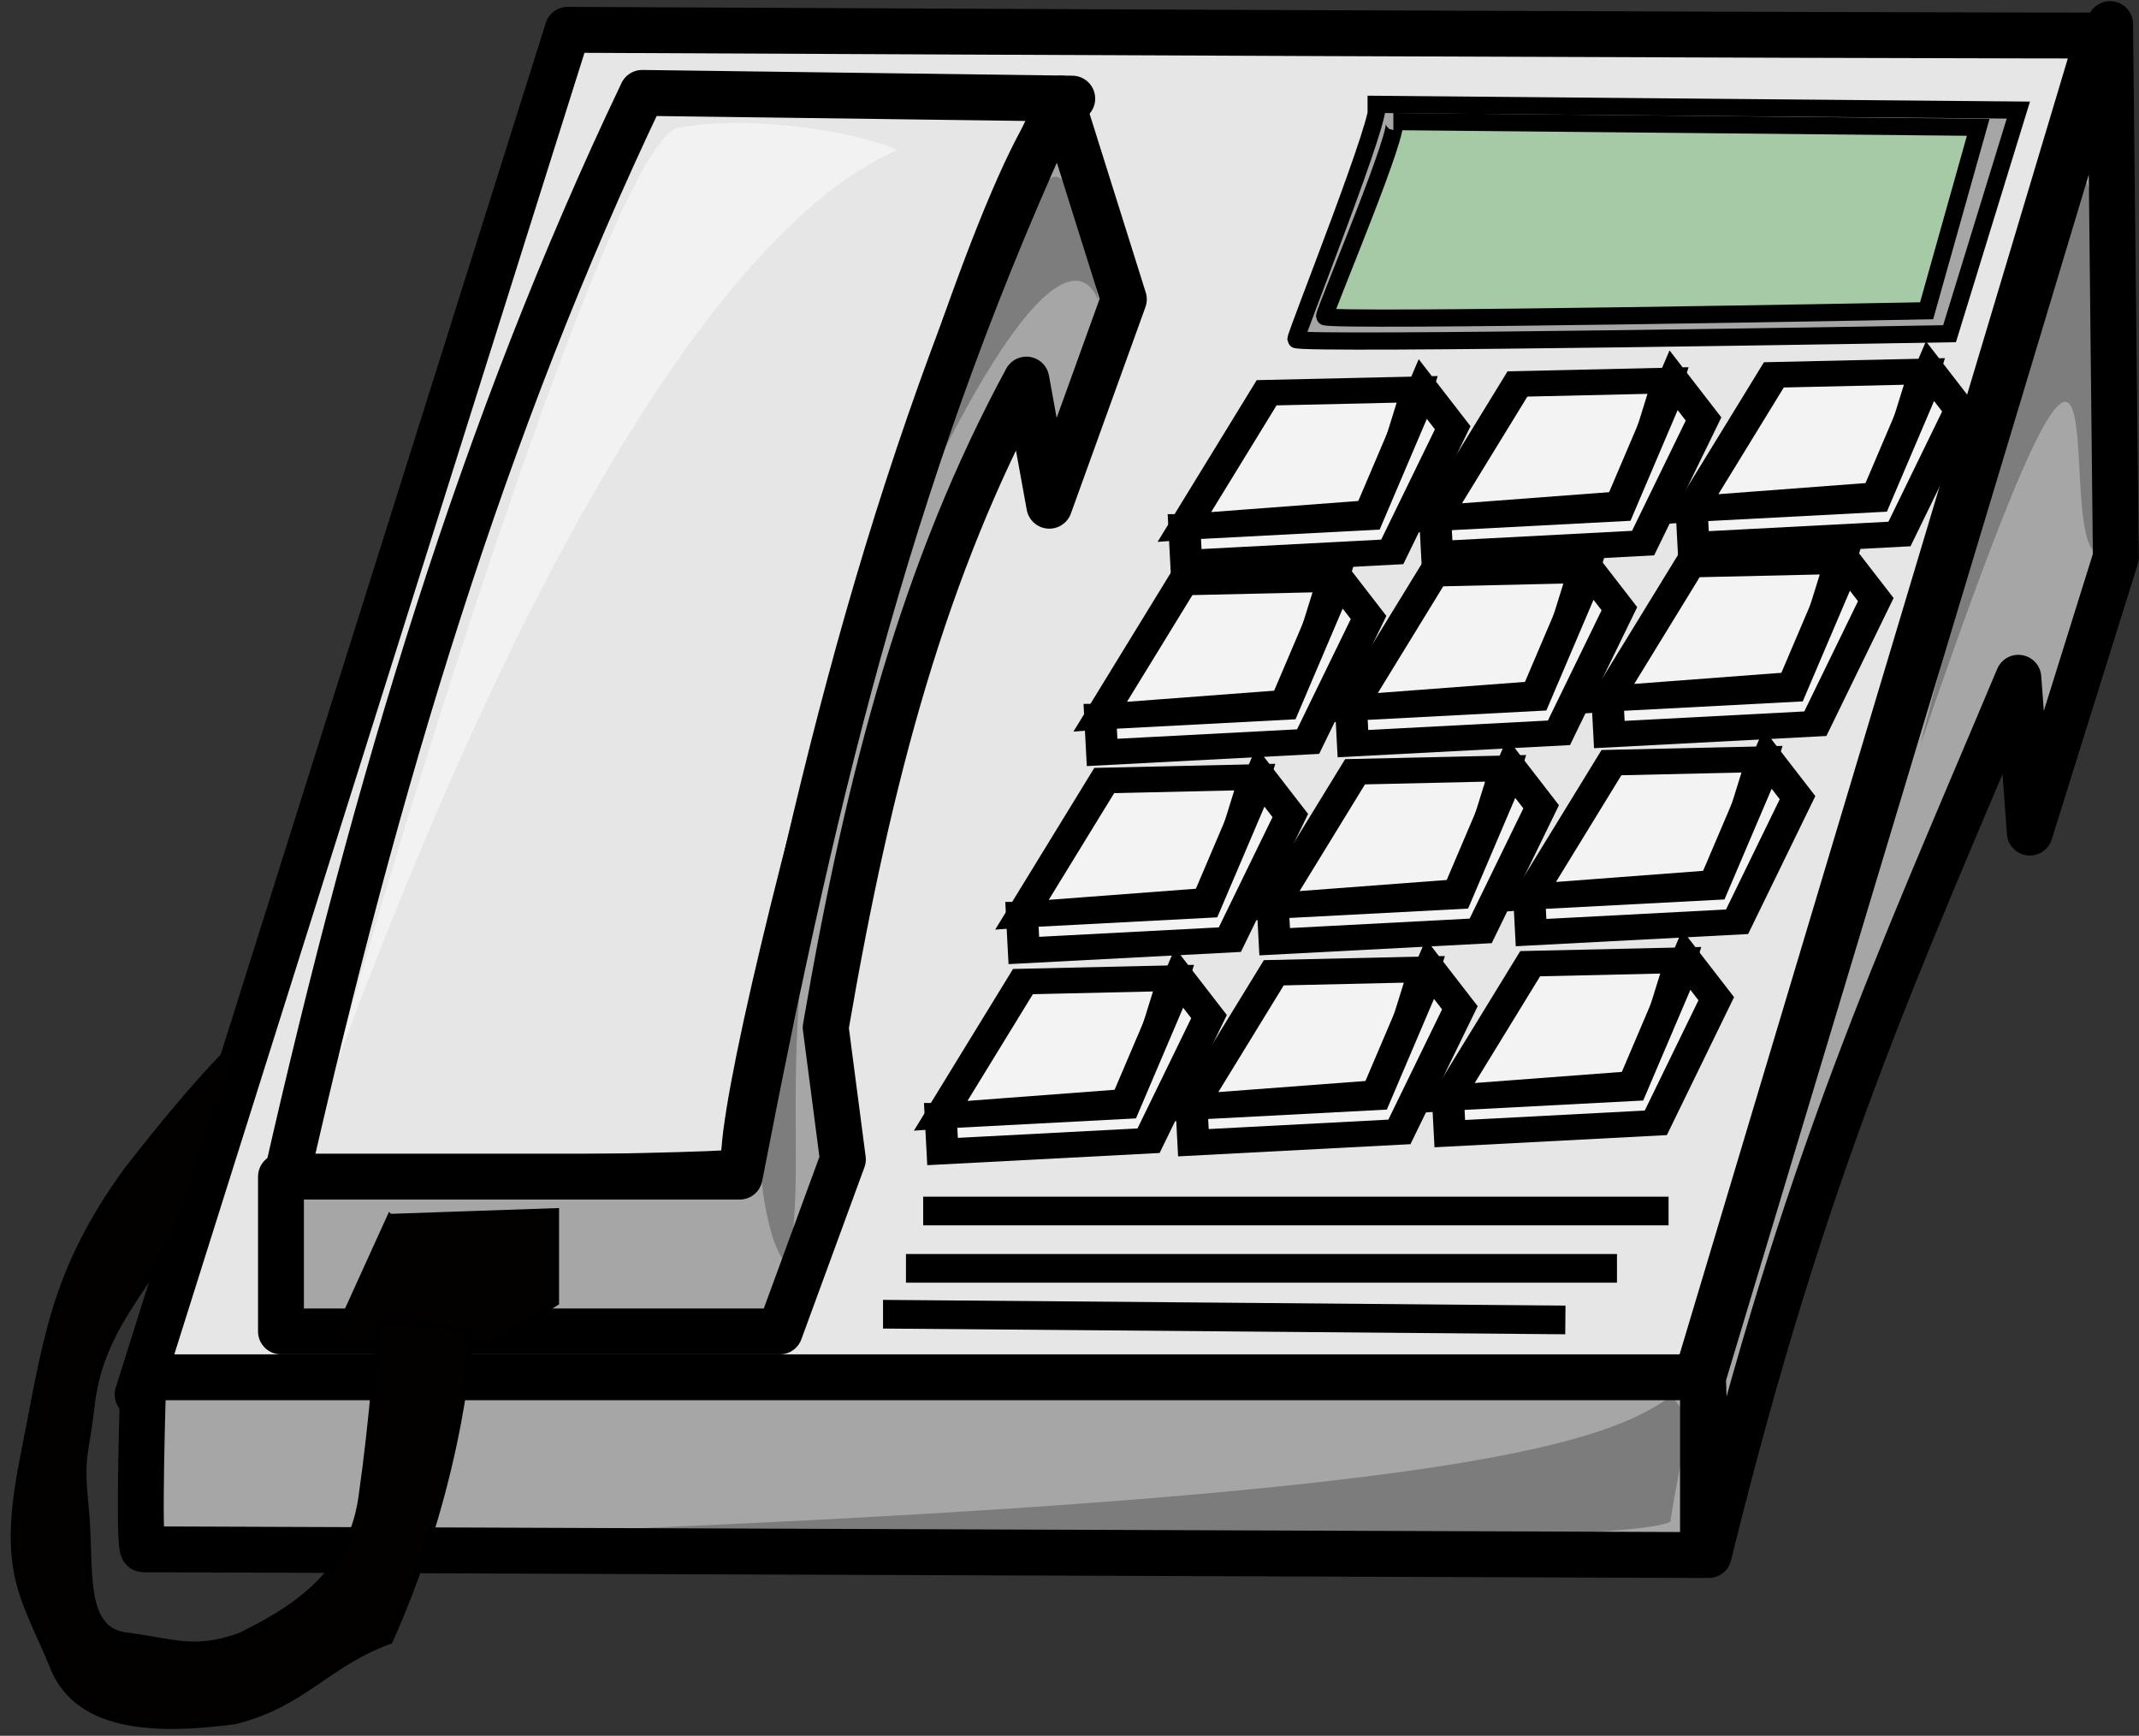 <?xml version="1.0" encoding="UTF-8"?><svg xmlns="http://www.w3.org/2000/svg" xmlns:xlink="http://www.w3.org/1999/xlink" height="378.4" preserveAspectRatio="xMidYMid meet" version="1.0" viewBox="5.0 66.0 466.3 378.4" width="466.3" zoomAndPan="magnify"><rect x="5.0" y="66.0" width="466.3" height="378.4" fill="#333333" stroke="none"/><g id="change1_1"><path d="m127.5 91.25c262.5 1.25 333.75 1.25 333.75 1.25l-88.75 296.25h-338.75l93.75-297.5z" fill="#e6e6e6" fill-rule="evenodd" stroke="#000" stroke-linejoin="round" stroke-width="10" transform="translate(1.25 -18.75)"/></g><g id="change2_1"><path d="m301.25 111.25 140 1.25-15 48.75s-142.5 2.5-142.5 1.25 20-51.25 17.5-51.25z" fill="#a6a6a6" fill-rule="evenodd" stroke="#000" stroke-width="3.75" transform="translate(3.75 -22.5)"/></g><g id="change2_2"><path d="m32.5 388.75s-1.25 37.5 0 37.5l340 1.25v-38.75h-340z" fill="#a6a6a6" fill-rule="evenodd" stroke="#000" stroke-linejoin="round" stroke-width="10" transform="translate(3.75 -22.5)"/></g><g id="change2_3"><path d="m461.25 93.75 1.25 116.25-18.75 60-2.5-33.75c-26.25 62.5-46.25 105-67.5 191.25l-1.25-38.75 88.75-295z" fill="#a6a6a6" fill-rule="evenodd" stroke="#000" stroke-linejoin="round" stroke-width="10" transform="translate(3.75 -22.5)"/></g><path d="m141.25 108.75 93.75 1.25c-20 13.75-76.25 222.5-71.25 233.75 3.75 1.25-101.25 2.5-100 1.25 19.583-86.25 42.917-163.75 77.5-236.25z" fill="none" stroke="#000" stroke-linejoin="round" stroke-width="10" transform="translate(3.75 -22.5)"/><g id="change2_4"><path d="m62.5 345v33.75h108.75l13.75-37.5-3.75-28.75c9.583-55.833 21.667-100.42 43.75-141.25l5 27.5 16.25-45-13.75-43.75c-35.833 77.083-52.917 146.67-70 235h-100z" fill="#a6a6a6" fill-rule="evenodd" stroke="#000" stroke-linejoin="round" stroke-width="10" transform="translate(3.75 -22.5)"/></g><g id="change3_1"><path d="m305 115c2.5 0 127.5 1.25 127.5 1.25l-11.25 40s-131.25 2.5-131.25 1.25 17.5-42.5 15-42.5z" fill="#a6c9a6" fill-rule="evenodd" stroke="#000" stroke-width="3.75" transform="translate(3.75 -22.5)"/></g><g id="change4_1"><path d="m407.5 190-10 33.75-43.75 1.25 20-36.25 33.75 1.25z" fill="#f3f3f3" fill-rule="evenodd" stroke="#000" stroke-width="7.174" transform="matrix(.971 -.051 .041 .779 21.048 19.747)"/></g><g id="change4_2"><path d="m353.75 225v10h46.25l15-33.75-6.25-11.25-13.75 35h-41.25z" fill="#f3f3f3" fill-rule="evenodd" stroke="#000" stroke-width="7.174" transform="matrix(.971 -.051 .041 .779 21.048 19.747)"/></g><g id="change4_3"><path d="m407.5 190-10 33.75-43.75 1.25 20-36.25 33.75 1.25z" fill="#f3f3f3" fill-rule="evenodd" stroke="#000" stroke-width="7.174" transform="matrix(.971 -.051 .041 .779 -34.846 21.729)"/></g><g id="change4_4"><path d="m353.75 225v10h46.25l15-33.75-6.25-11.25-13.75 35h-41.25z" fill="#f3f3f3" fill-rule="evenodd" stroke="#000" stroke-width="7.174" transform="matrix(.971 -.051 .041 .779 -34.846 21.729)"/></g><g id="change4_5"><path d="m407.5 190-10 33.75-43.75 1.25 20-36.25 33.75 1.25z" fill="#f3f3f3" fill-rule="evenodd" stroke="#000" stroke-width="7.174" transform="matrix(.971 -.051 .041 .779 -89.526 23.647)"/></g><g id="change4_6"><path d="m353.75 225v10h46.25l15-33.75-6.25-11.25-13.75 35h-41.25z" fill="#f3f3f3" fill-rule="evenodd" stroke="#000" stroke-width="7.174" transform="matrix(.971 -.051 .041 .779 -89.526 23.647)"/></g><g id="change4_7"><path d="m407.5 190-10 33.75-43.75 1.25 20-36.25 33.75 1.25z" fill="#f3f3f3" fill-rule="evenodd" stroke="#000" stroke-width="7.174" transform="matrix(.971 -.051 .041 .779 2.705 61.105)"/></g><g id="change4_8"><path d="m353.75 225v10h46.25l15-33.75-6.25-11.25-13.75 35h-41.25z" fill="#f3f3f3" fill-rule="evenodd" stroke="#000" stroke-width="7.174" transform="matrix(.971 -.051 .041 .779 2.705 61.105)"/></g><g id="change4_9"><path d="m407.5 190-10 33.75-43.75 1.25 20-36.25 33.75 1.25z" fill="#f3f3f3" fill-rule="evenodd" stroke="#000" stroke-width="7.174" transform="matrix(.971 -.051 .041 .779 -53.189 63.088)"/></g><g id="change4_10"><path d="m353.75 225v10h46.25l15-33.75-6.25-11.25-13.75 35h-41.25z" fill="#f3f3f3" fill-rule="evenodd" stroke="#000" stroke-width="7.174" transform="matrix(.971 -.051 .041 .779 -53.189 63.088)"/></g><g id="change4_11"><path d="m407.5 190-10 33.75-43.75 1.25 20-36.25 33.75 1.25z" fill="#f3f3f3" fill-rule="evenodd" stroke="#000" stroke-width="7.174" transform="matrix(.971 -.051 .041 .779 -107.87 65.005)"/></g><g id="change4_12"><path d="m353.75 225v10h46.25l15-33.75-6.25-11.25-13.75 35h-41.25z" fill="#f3f3f3" fill-rule="evenodd" stroke="#000" stroke-width="7.174" transform="matrix(.971 -.051 .041 .779 -107.87 65.005)"/></g><g id="change4_13"><path d="m407.5 190-10 33.75-43.75 1.25 20-36.25 33.75 1.25z" fill="#f3f3f3" fill-rule="evenodd" stroke="#000" stroke-width="7.174" transform="matrix(.971 -.051 .041 .779 -14.356 104.28)"/></g><g id="change4_14"><path d="m353.75 225v10h46.25l15-33.75-6.25-11.25-13.75 35h-41.25z" fill="#f3f3f3" fill-rule="evenodd" stroke="#000" stroke-width="7.174" transform="matrix(.971 -.051 .041 .779 -14.356 104.28)"/></g><g id="change4_15"><path d="m407.5 190-10 33.75-43.75 1.25 20-36.25 33.75 1.25z" fill="#f3f3f3" fill-rule="evenodd" stroke="#000" stroke-width="7.174" transform="matrix(.971 -.051 .041 .779 -70.25 106.27)"/></g><g id="change4_16"><path d="m353.75 225v10h46.25l15-33.75-6.25-11.25-13.75 35h-41.25z" fill="#f3f3f3" fill-rule="evenodd" stroke="#000" stroke-width="7.174" transform="matrix(.971 -.051 .041 .779 -70.25 106.27)"/></g><g id="change4_17"><path d="m407.5 190-10 33.75-43.75 1.25 20-36.25 33.75 1.25z" fill="#f3f3f3" fill-rule="evenodd" stroke="#000" stroke-width="7.174" transform="matrix(.971 -.051 .041 .779 -124.93 108.18)"/></g><g id="change4_18"><path d="m353.75 225v10h46.25l15-33.75-6.25-11.25-13.75 35h-41.25z" fill="#f3f3f3" fill-rule="evenodd" stroke="#000" stroke-width="7.174" transform="matrix(.971 -.051 .041 .779 -124.93 108.18)"/></g><g id="change4_19"><path d="m407.5 190-10 33.75-43.75 1.25 20-36.25 33.75 1.25z" fill="#f3f3f3" fill-rule="evenodd" stroke="#000" stroke-width="7.174" transform="matrix(.971 -.051 .041 .779 -32.072 148.11)"/></g><g id="change4_20"><path d="m353.75 225v10h46.25l15-33.75-6.25-11.25-13.75 35h-41.25z" fill="#f3f3f3" fill-rule="evenodd" stroke="#000" stroke-width="7.174" transform="matrix(.971 -.051 .041 .779 -32.072 148.11)"/></g><g id="change4_21"><path d="m407.5 190-10 33.75-43.75 1.25 20-36.25 33.75 1.25z" fill="#f3f3f3" fill-rule="evenodd" stroke="#000" stroke-width="7.174" transform="matrix(.971 -.051 .041 .779 -87.966 150.09)"/></g><g id="change4_22"><path d="m353.75 225v10h46.25l15-33.75-6.25-11.25-13.75 35h-41.25z" fill="#f3f3f3" fill-rule="evenodd" stroke="#000" stroke-width="7.174" transform="matrix(.971 -.051 .041 .779 -87.966 150.09)"/></g><g id="change4_23"><path d="m407.5 190-10 33.75-43.75 1.25 20-36.25 33.75 1.25z" fill="#f3f3f3" fill-rule="evenodd" stroke="#000" stroke-width="7.174" transform="matrix(.971 -.051 .041 .779 -142.65 152.01)"/></g><g id="change4_24"><path d="m353.75 225v10h46.25l15-33.75-6.25-11.25-13.75 35h-41.25z" fill="#f3f3f3" fill-rule="evenodd" stroke="#000" stroke-width="7.174" transform="matrix(.971 -.051 .041 .779 -142.65 152.01)"/></g><path d="m202.5 352.5h162.5" fill="none" stroke="#000" stroke-width="6.25" transform="translate(3.75 -22.5)"/><path d="m198.75 365h155" fill="none" stroke="#000" stroke-width="6.25" transform="translate(3.75 -22.5)"/><path d="m193.75 375c3.75 0 148.75 1.25 148.75 1.25" fill="none" stroke="#000" stroke-width="6.25" transform="translate(3.75 -22.5)"/><g id="change5_1"><path d="m86.25 353.75 36.25-1.25v20l-13.75 8.75h-35l12.5-27.5z" fill="#030000" fill-rule="evenodd" stroke="#000" stroke-width="1.25" transform="translate(3.75 -22.5)"/></g><g id="change5_2"><path d="m103.75 378.75s-1.25 31.25-17.5 67.5c-13.75 5-18.75 13.75-33.75 17.5-18.75 2.5-35 1.25-40-12.5-6.25-15-11.25-20-6.25-45s6.25-40 22.5-62.5c17.5-22.5 25-28.75 25-28.75s-11.25 32.5-11.25 33.75-5 12.5-10 20-10 15-11.25 26.25-2.5 10-1.25 22.5-1.25 26.25 8.75 27.5 15 3.75 25 0c10-5 23.75-12.5 26.25-30s3.75-35 3.75-37.5 20 1.25 20 1.25z" fill="#030000" fill-rule="evenodd" stroke="#000" stroke-width="1.25" transform="translate(3.75 -22.5)"/></g><g id="change6_1"><path d="m78.895 296.43c-0.974-0.974 57.466-199.67 74.024-202.59s38.96 0.974 47.726 4.87c-18.506 7.792-63.31 40.909-121.75 197.72z" fill="#fff" fill-opacity=".498" fill-rule="evenodd"/></g><g id="change7_1"><path d="m131.49 399.68s225 4.87 237.66-1.948c1.949-13.636 5.845-23.376 0-27.272-13.636 9.74-43.83 21.428-237.66 29.22z" fill="inherit" fill-opacity=".25" fill-rule="evenodd"/></g><g id="change7_2"><path d="m423.69 228.25c1.948-8.766 34.09-128.57 36.038-122.72 3.896 5.844 1.948 60.389 1.948 80.843-8.766-6.818 7.792-91.557-37.986 41.882z" fill="inherit" fill-opacity=".247" fill-rule="evenodd"/></g><g id="change7_3"><path d="m209.41 166.89s19.481-61.363 25.325-62.337 9.74 27.272 9.74 27.272-5.844-23.376-35.065 35.065z" fill="inherit" fill-opacity=".247" fill-rule="evenodd"/></g><g id="change7_4"><path d="m179.22 283.77c-2.922 15.584-9.74 30.194-7.792 42.856s4.87 14.61 4.87 14.61c3.896-9.74 0.974-33.116 2.922-57.466z" fill="inherit" fill-opacity=".247" fill-rule="evenodd"/></g></svg>